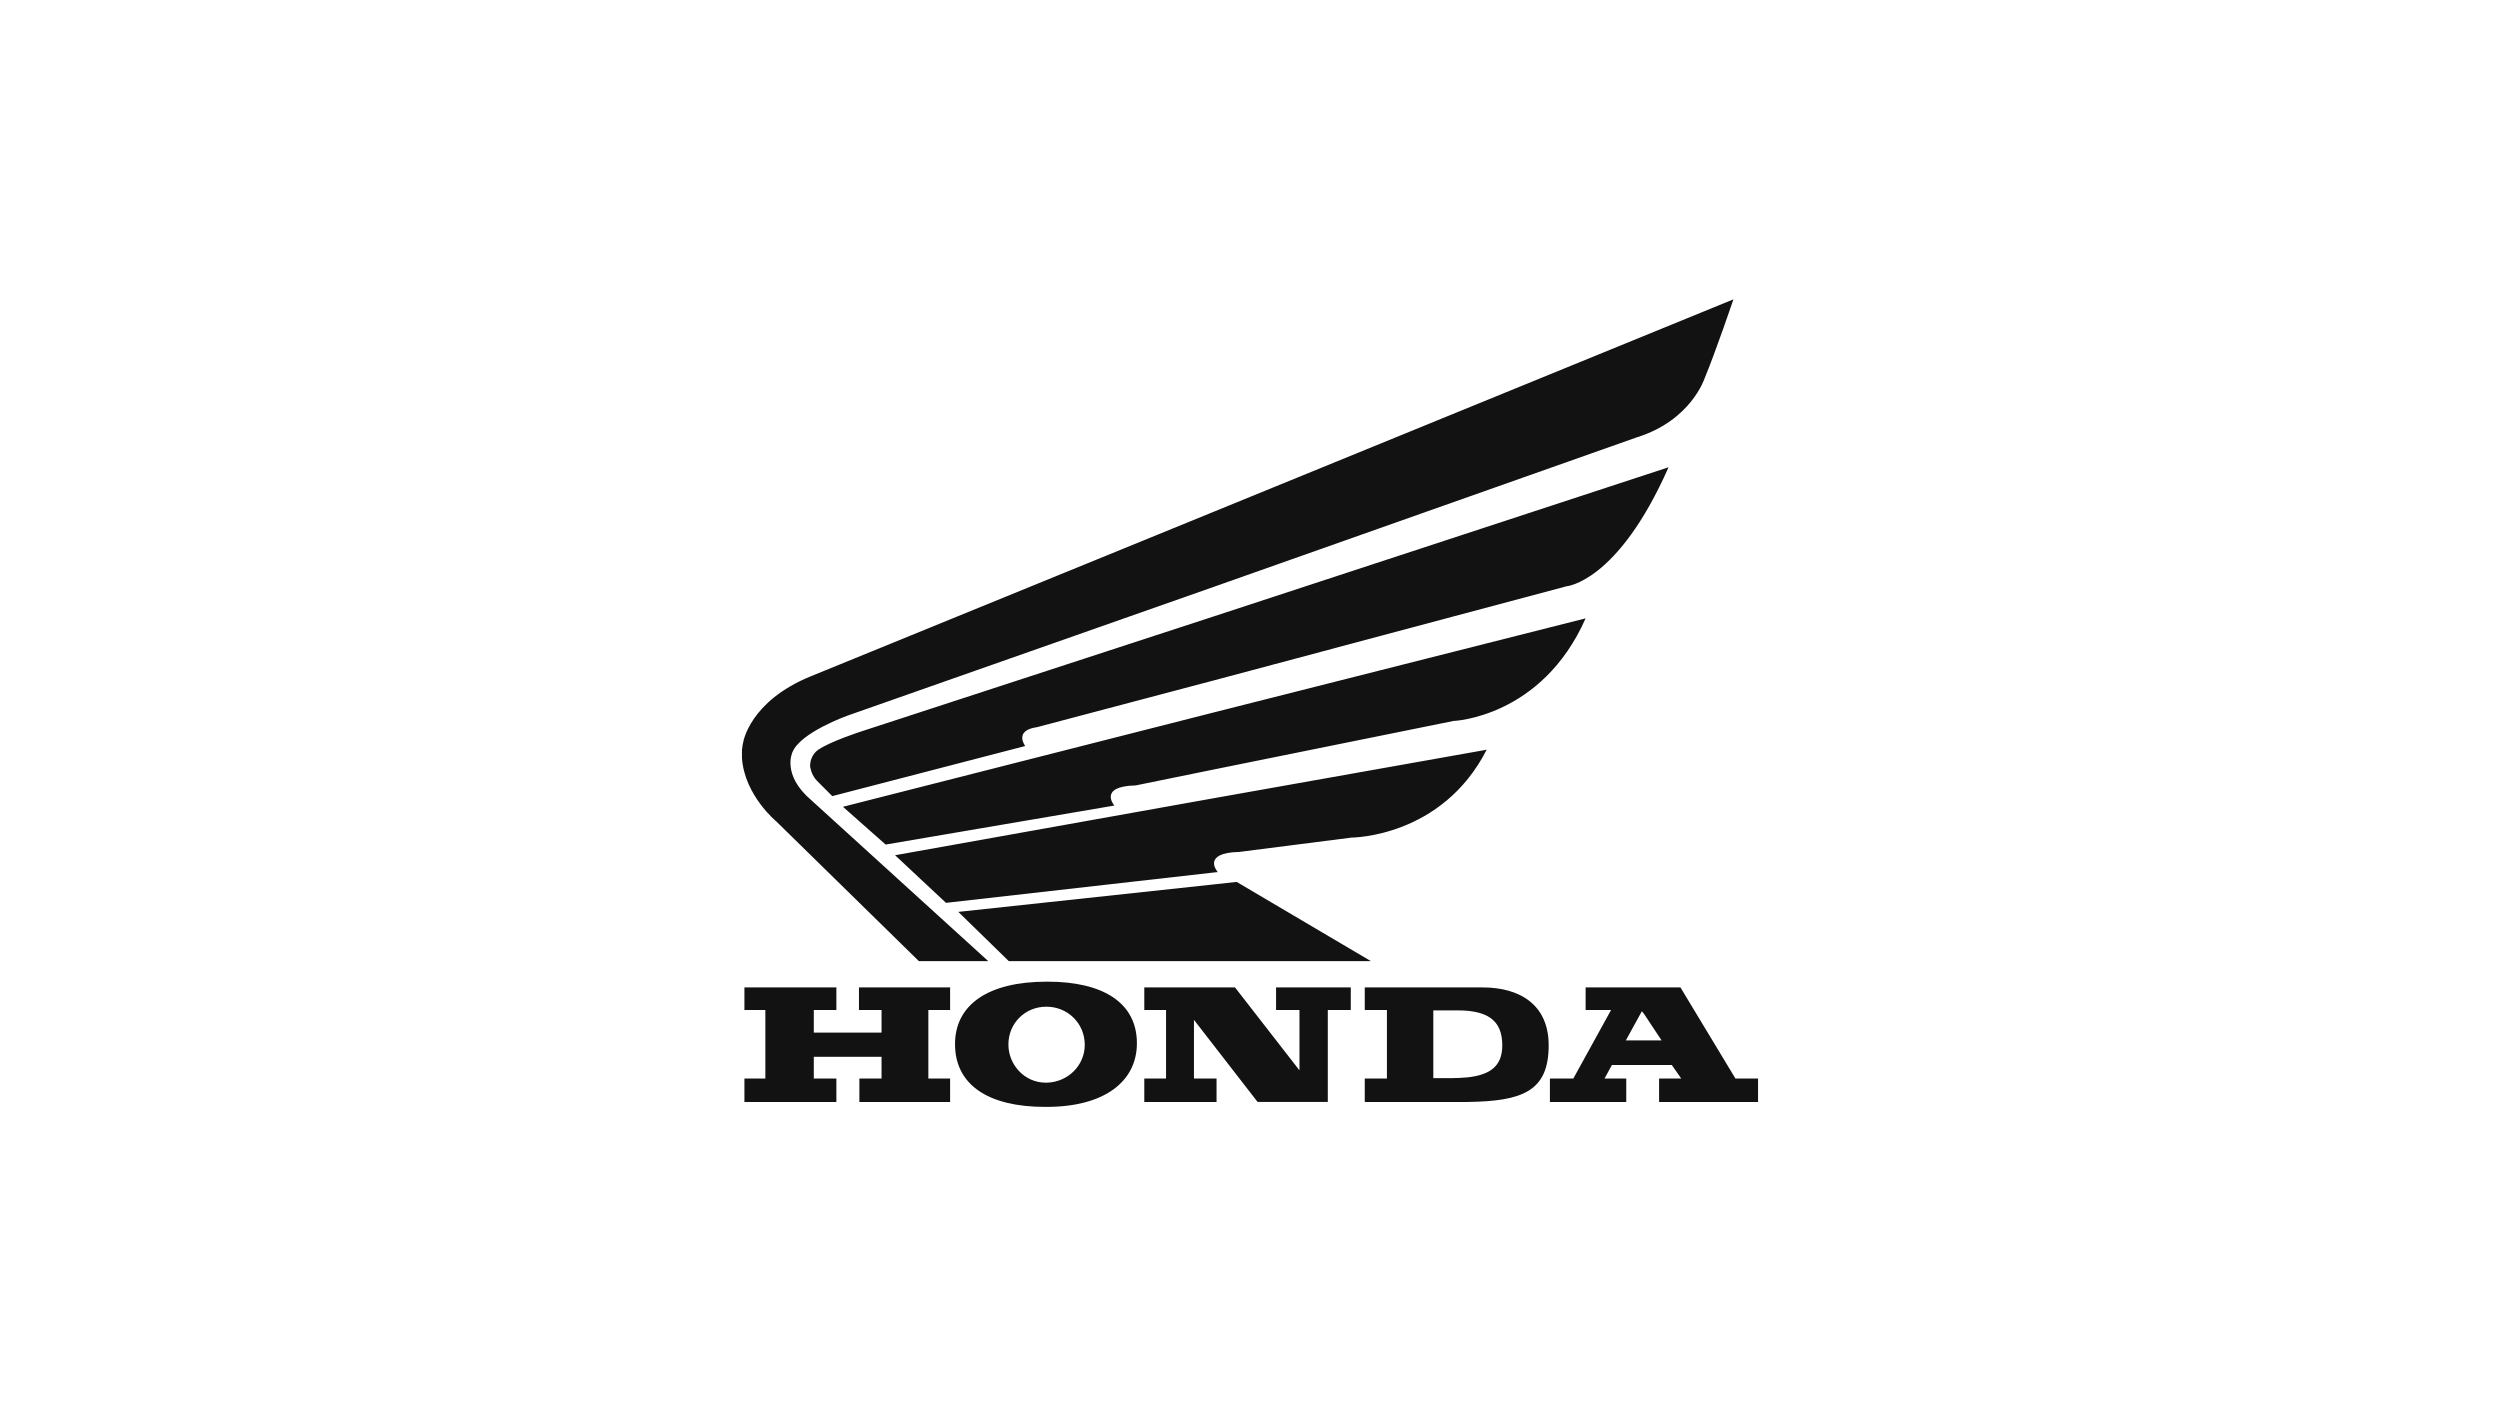 <?xml version="1.0" encoding="UTF-8"?> <svg xmlns="http://www.w3.org/2000/svg" width="320" height="180" viewBox="0 0 320 180" fill="none"><g clip-path="url(#clip0_2061_26)"><path fill-rule="evenodd" clip-rule="evenodd" d="M155.402 113.201L122.664 116.721L129.127 123.026H175.475L158.292 112.884L155.402 113.201ZM155.402 87.084L200.489 75.049C200.489 75.049 207.058 74.576 213.574 59.81L155.402 78.886L110.157 93.652C110.157 93.652 106.268 94.913 104.744 95.964C104.744 95.964 103.693 96.595 103.693 98.065C103.693 98.065 103.798 99.169 104.587 99.958L106.531 101.903L131.229 95.491C131.229 95.491 129.705 93.494 132.752 93.074L155.402 87.084ZM155.402 110.625C155.454 111.151 155.875 111.625 155.875 111.625L155.402 111.676L121.087 115.565L114.571 109.47L155.401 102.165L190.293 95.964C184.566 107.21 173.005 107.21 173.005 107.21L158.607 109.049C156.19 109.102 155.507 109.732 155.401 110.364L155.402 110.625ZM155.402 91.182L202.959 79.149C197.337 91.866 186.039 92.285 186.039 92.285L155.402 98.487L145.365 100.535C140.53 100.641 142.632 103.111 142.632 103.111L113.362 108.104L107.898 103.269L155.402 91.182ZM155.402 65.486L221.877 38.317C221.877 38.317 219.616 44.992 218.198 48.407C218.198 48.407 216.464 53.82 209.528 55.974L155.402 75.103L108.475 91.603C108.475 91.603 102.433 93.758 101.434 96.281C101.434 96.281 100.015 99.17 103.852 102.429L126.5 123.028H117.62L99.385 105.161C99.385 105.161 95.286 101.798 94.971 97.016V96.017C95.024 95.702 95.024 95.387 95.129 95.019C95.129 95.019 95.917 89.763 103.799 86.559L155.402 65.486ZM107.057 126.39H95.286V129.281H97.966V138.056H95.286V141.052H107.057V138.056H104.167V135.271H112.838V138.056H110V141.052H121.614V138.056H118.829V129.281H121.614V126.39H109.947V129.281H112.838V132.17H104.167V129.281H107.057V126.39ZM210.421 133.17H212.681L210.421 129.754L210.158 129.439L208.109 133.17H210.421ZM210.421 126.39H215.098L222.139 138.056H225.03V141.052H212.364V138.056H215.202L213.994 136.322H206.323L205.376 138.056H208.161V141.052H198.388V138.056H201.383L206.217 129.281H202.959V126.39H210.421ZM187.877 137.898C190.662 137.583 192.292 136.532 192.292 133.8C192.292 130.647 190.453 129.649 187.877 129.385C187.405 129.332 186.931 129.332 186.407 129.332H183.464V138.003H185.829C186.564 138.003 187.247 137.951 187.877 137.898ZM187.877 126.39H189.769C194.604 126.39 198.231 128.65 198.231 133.8C198.231 139.737 194.815 140.947 187.877 141.052H174.688V138.056H177.525V129.281H174.688V126.39H187.877ZM133.962 138.582C136.695 138.529 138.849 136.375 138.849 133.747C138.849 130.962 136.642 128.86 133.962 128.86H133.909C131.229 128.86 129.075 130.962 129.075 133.695C129.075 136.27 131.124 138.582 133.857 138.582H133.962ZM133.962 125.654H134.12C141.004 125.654 145.523 128.23 145.523 133.537C145.523 138.424 141.371 141.682 133.962 141.682H133.752C126.553 141.682 122.243 138.897 122.243 133.642C122.243 128.598 126.5 125.654 133.962 125.654ZM158.082 126.39H146.469V129.281H149.254V138.056H146.469V141.052H155.718V138.056H152.827V130.542L160.973 141.051H169.958V129.28H172.9V126.39H163.336V129.28H166.332V137.004L158.082 126.39Z" fill="#121212"></path></g><defs><clipPath id="clip0_2061_26"><rect width="134" height="134" fill="white" transform="translate(93 23)"></rect></clipPath></defs></svg> 
